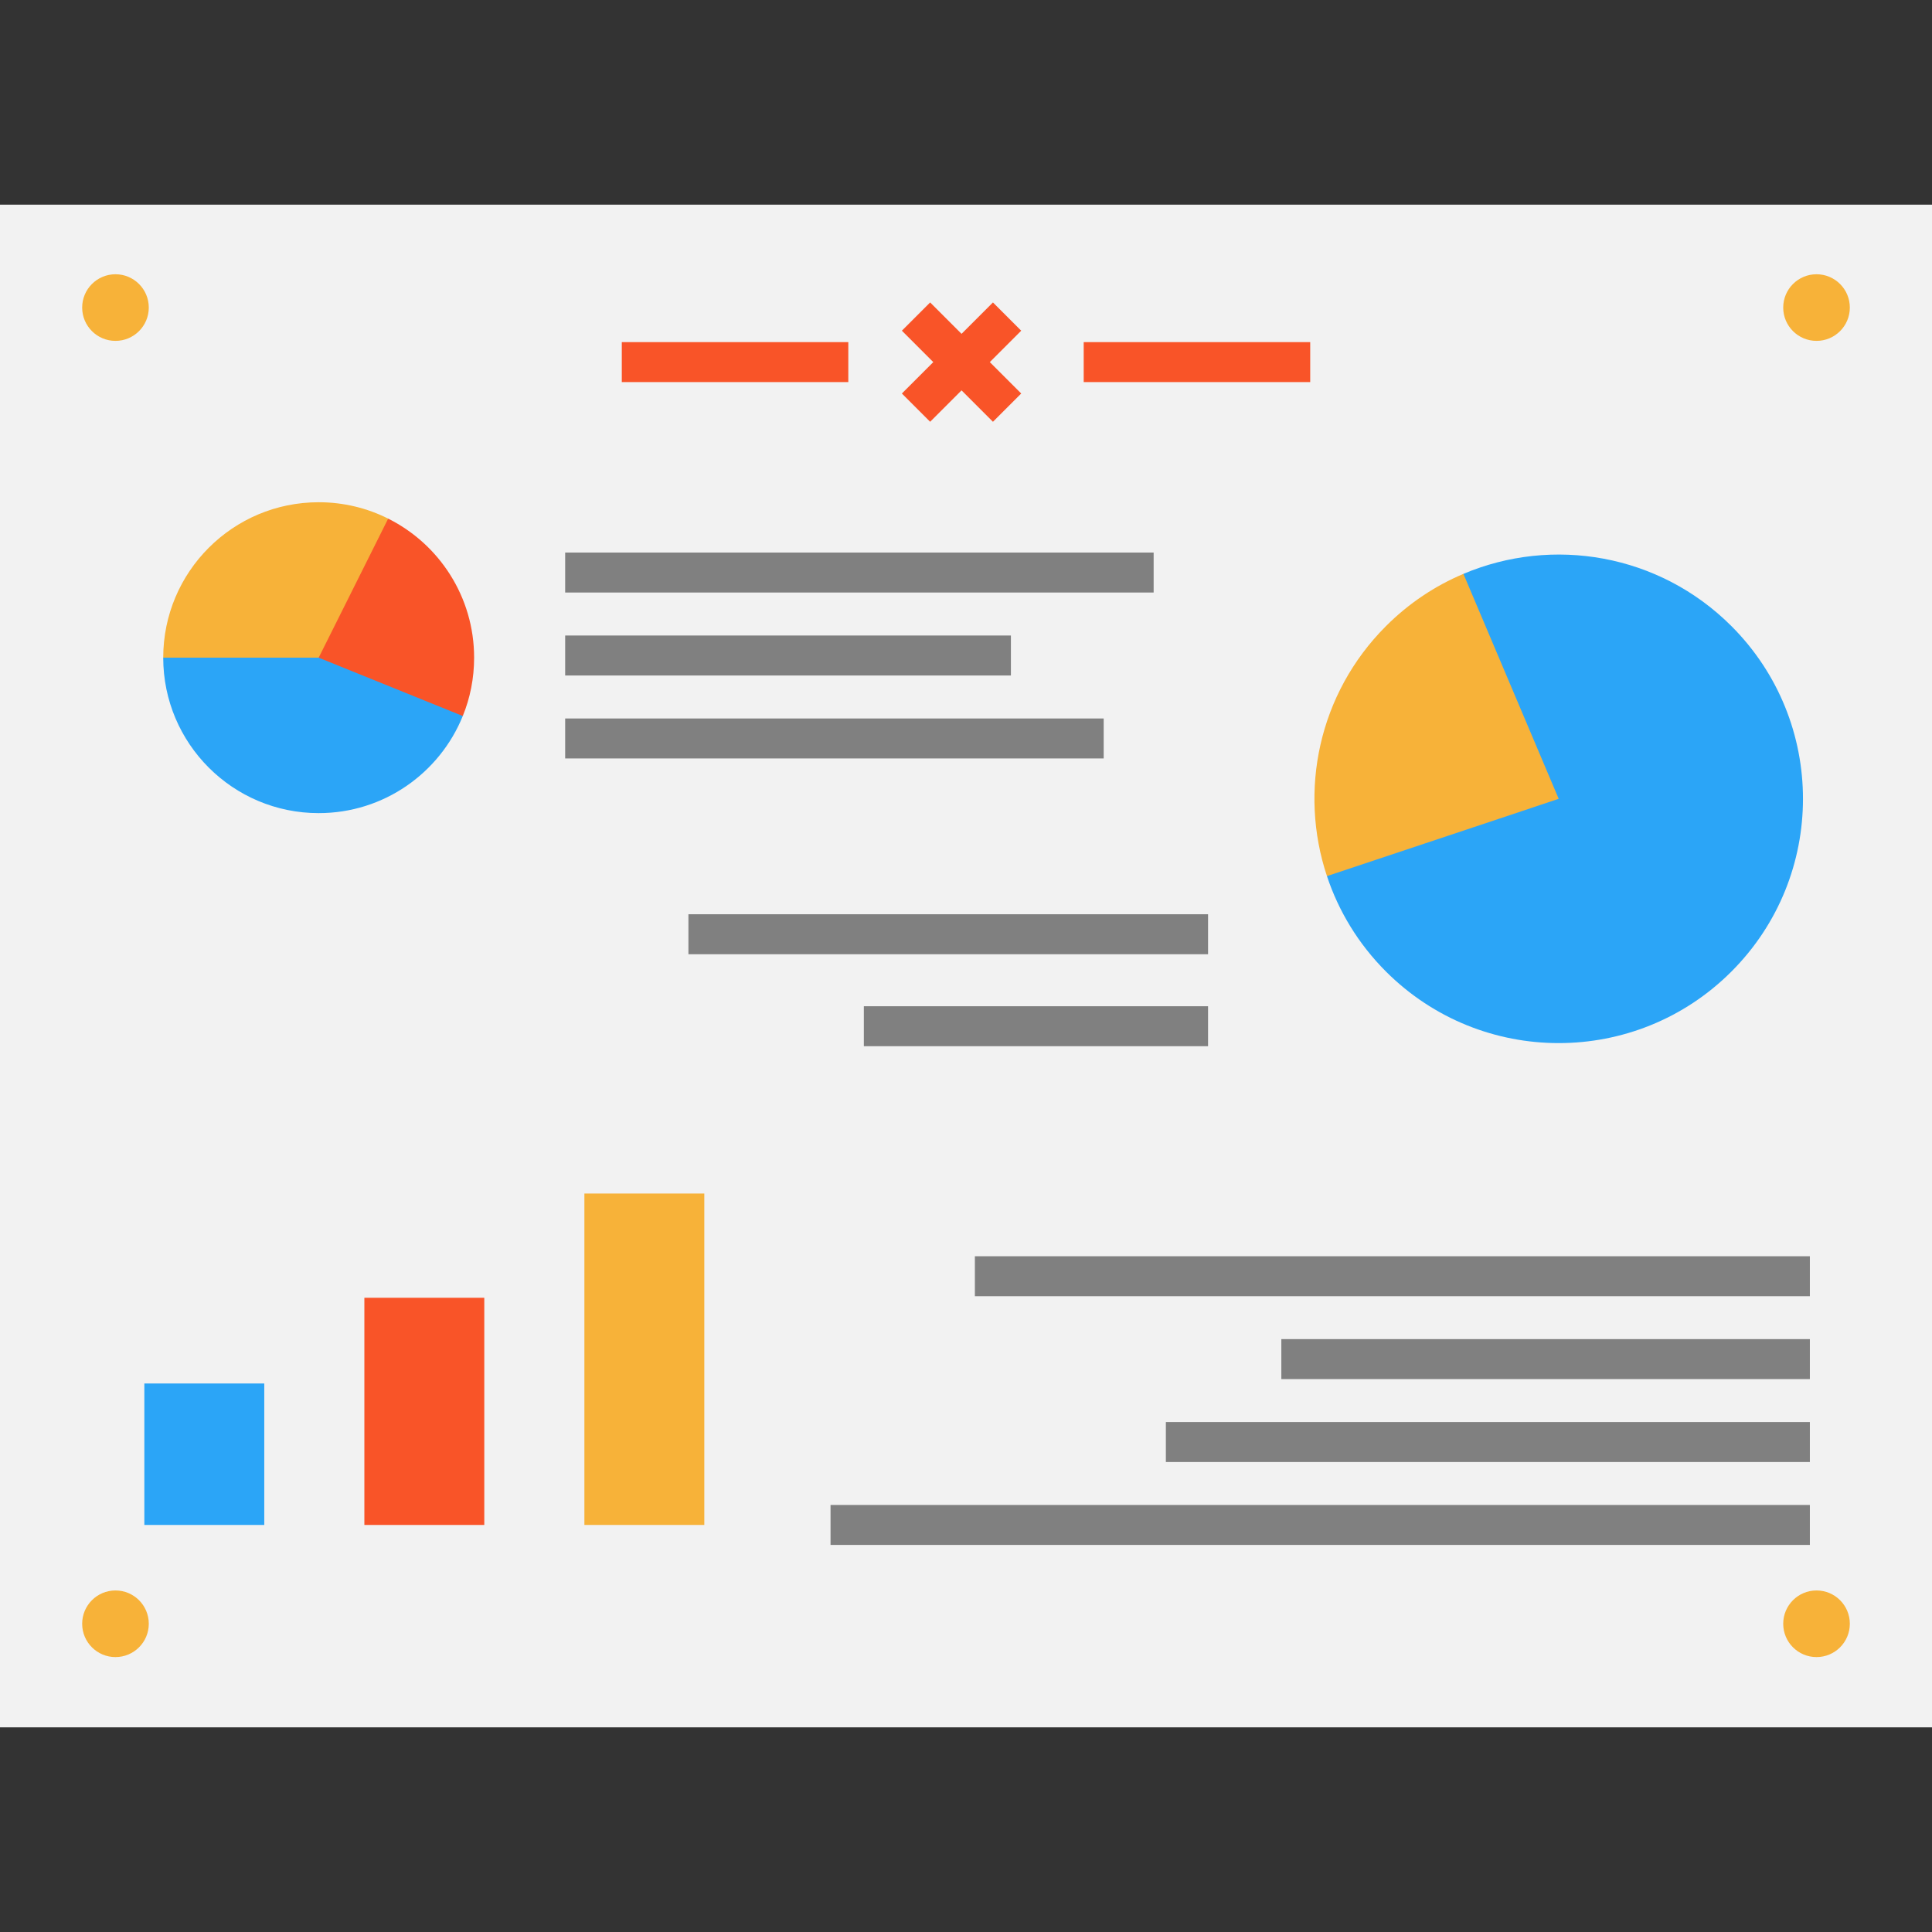 <svg xmlns="http://www.w3.org/2000/svg" xmlns:xlink="http://www.w3.org/1999/xlink" id="Layer_1" viewBox="0 0 512 512" xml:space="preserve"><rect x="0" y="0" width="512" height="512" fill="#333333" stroke="none"/><path style="fill:#F2F2F2;" d="M512,54.237v403.527H0V54.237H512z"></path><path style="fill:#2BA5F7;" d="M458.846,165.923c25.282,25.282,25.282,66.266,0,91.548s-66.266,25.282-91.548,0  c-7.356-7.356-12.57-16.054-15.643-25.294h0.012l36.158-80.084v-0.012C411.377,142.101,439.637,146.714,458.846,165.923z"></path><g>	<path style="fill:#F7B239;" d="M387.825,152.093l25.247,59.604l-61.405,20.48h-0.012c-7.498-22.516-2.283-48.328,15.643-66.254   c6.073-6.073,13.065-10.699,20.527-13.842L387.825,152.093L387.825,152.093z"></path>	<rect x="154.871" y="316.298" style="fill:#F7B239;" width="31.779" height="87.829"></rect></g><rect x="96.562" y="343.923" style="fill:#F95428;" width="31.779" height="60.204"></rect><path style="fill:#F7B239;" d="M102.871,137.44l-3.413,62.382l-56.202-25.529c0-22.752,18.444-41.195,41.195-41.195  C91.077,133.096,97.339,134.662,102.871,137.44z"></path><path style="fill:#F95428;" d="M125.646,174.292c0,5.473-1.059,10.687-3.001,15.454h-0.012l-39.654,8.898l1.471-24.352l18.42-36.852  C116.383,144.196,125.646,158.167,125.646,174.292z"></path><g>	<path style="fill:#2BA5F7;" d="M122.633,189.746h0.012c-6.109,15.089-20.904,25.741-38.194,25.741   c-22.752,0-41.195-18.444-41.195-41.195h41.195L122.633,189.746z"></path>	<rect x="38.253" y="366.639" style="fill:#2BA5F7;" width="31.779" height="37.488"></rect></g><g>	<rect x="149.775" y="146.432" style="fill:#808080;" width="155.954" height="10.593"></rect>	<rect x="149.775" y="190.405" style="fill:#808080;" width="142.713" height="10.593"></rect>	<rect x="149.775" y="168.419" style="fill:#808080;" width="118.125" height="10.593"></rect>	<rect x="258.354" y="332.918" style="fill:#808080;" width="221.278" height="10.593"></rect>	<rect x="339.568" y="354.881" style="fill:#808080;" width="140.064" height="10.593"></rect>	<rect x="308.966" y="376.856" style="fill:#808080;" width="170.667" height="10.593"></rect>	<rect x="220.101" y="398.83" style="fill:#808080;" width="259.531" height="10.593"></rect></g><g>	<polygon style="fill:#F95428;" points="263.142,80.149 254.819,88.471 246.497,80.149 239.006,87.638 247.329,95.962    239.006,104.284 246.497,111.774 254.819,103.451 263.142,111.774 270.633,104.284 262.31,95.962 270.633,87.638  "></polygon>	<rect x="287.191" y="90.665" style="fill:#F95428;" width="60.028" height="10.593"></rect>	<rect x="164.782" y="90.665" style="fill:#F95428;" width="60.028" height="10.593"></rect></g><g>	<rect x="182.437" y="242.288" style="fill:#808080;" width="137.71" height="10.593"></rect>	<rect x="228.929" y="266.664" style="fill:#808080;" width="91.218" height="10.593"></rect></g><g>	<circle style="fill:#F7B239;" cx="481.398" cy="81.508" r="8.828"></circle>	<circle style="fill:#F7B239;" cx="481.398" cy="430.315" r="8.828"></circle>	<circle style="fill:#F7B239;" cx="30.602" cy="430.315" r="8.828"></circle>	<circle style="fill:#F7B239;" cx="30.602" cy="81.508" r="8.828"></circle></g></svg>